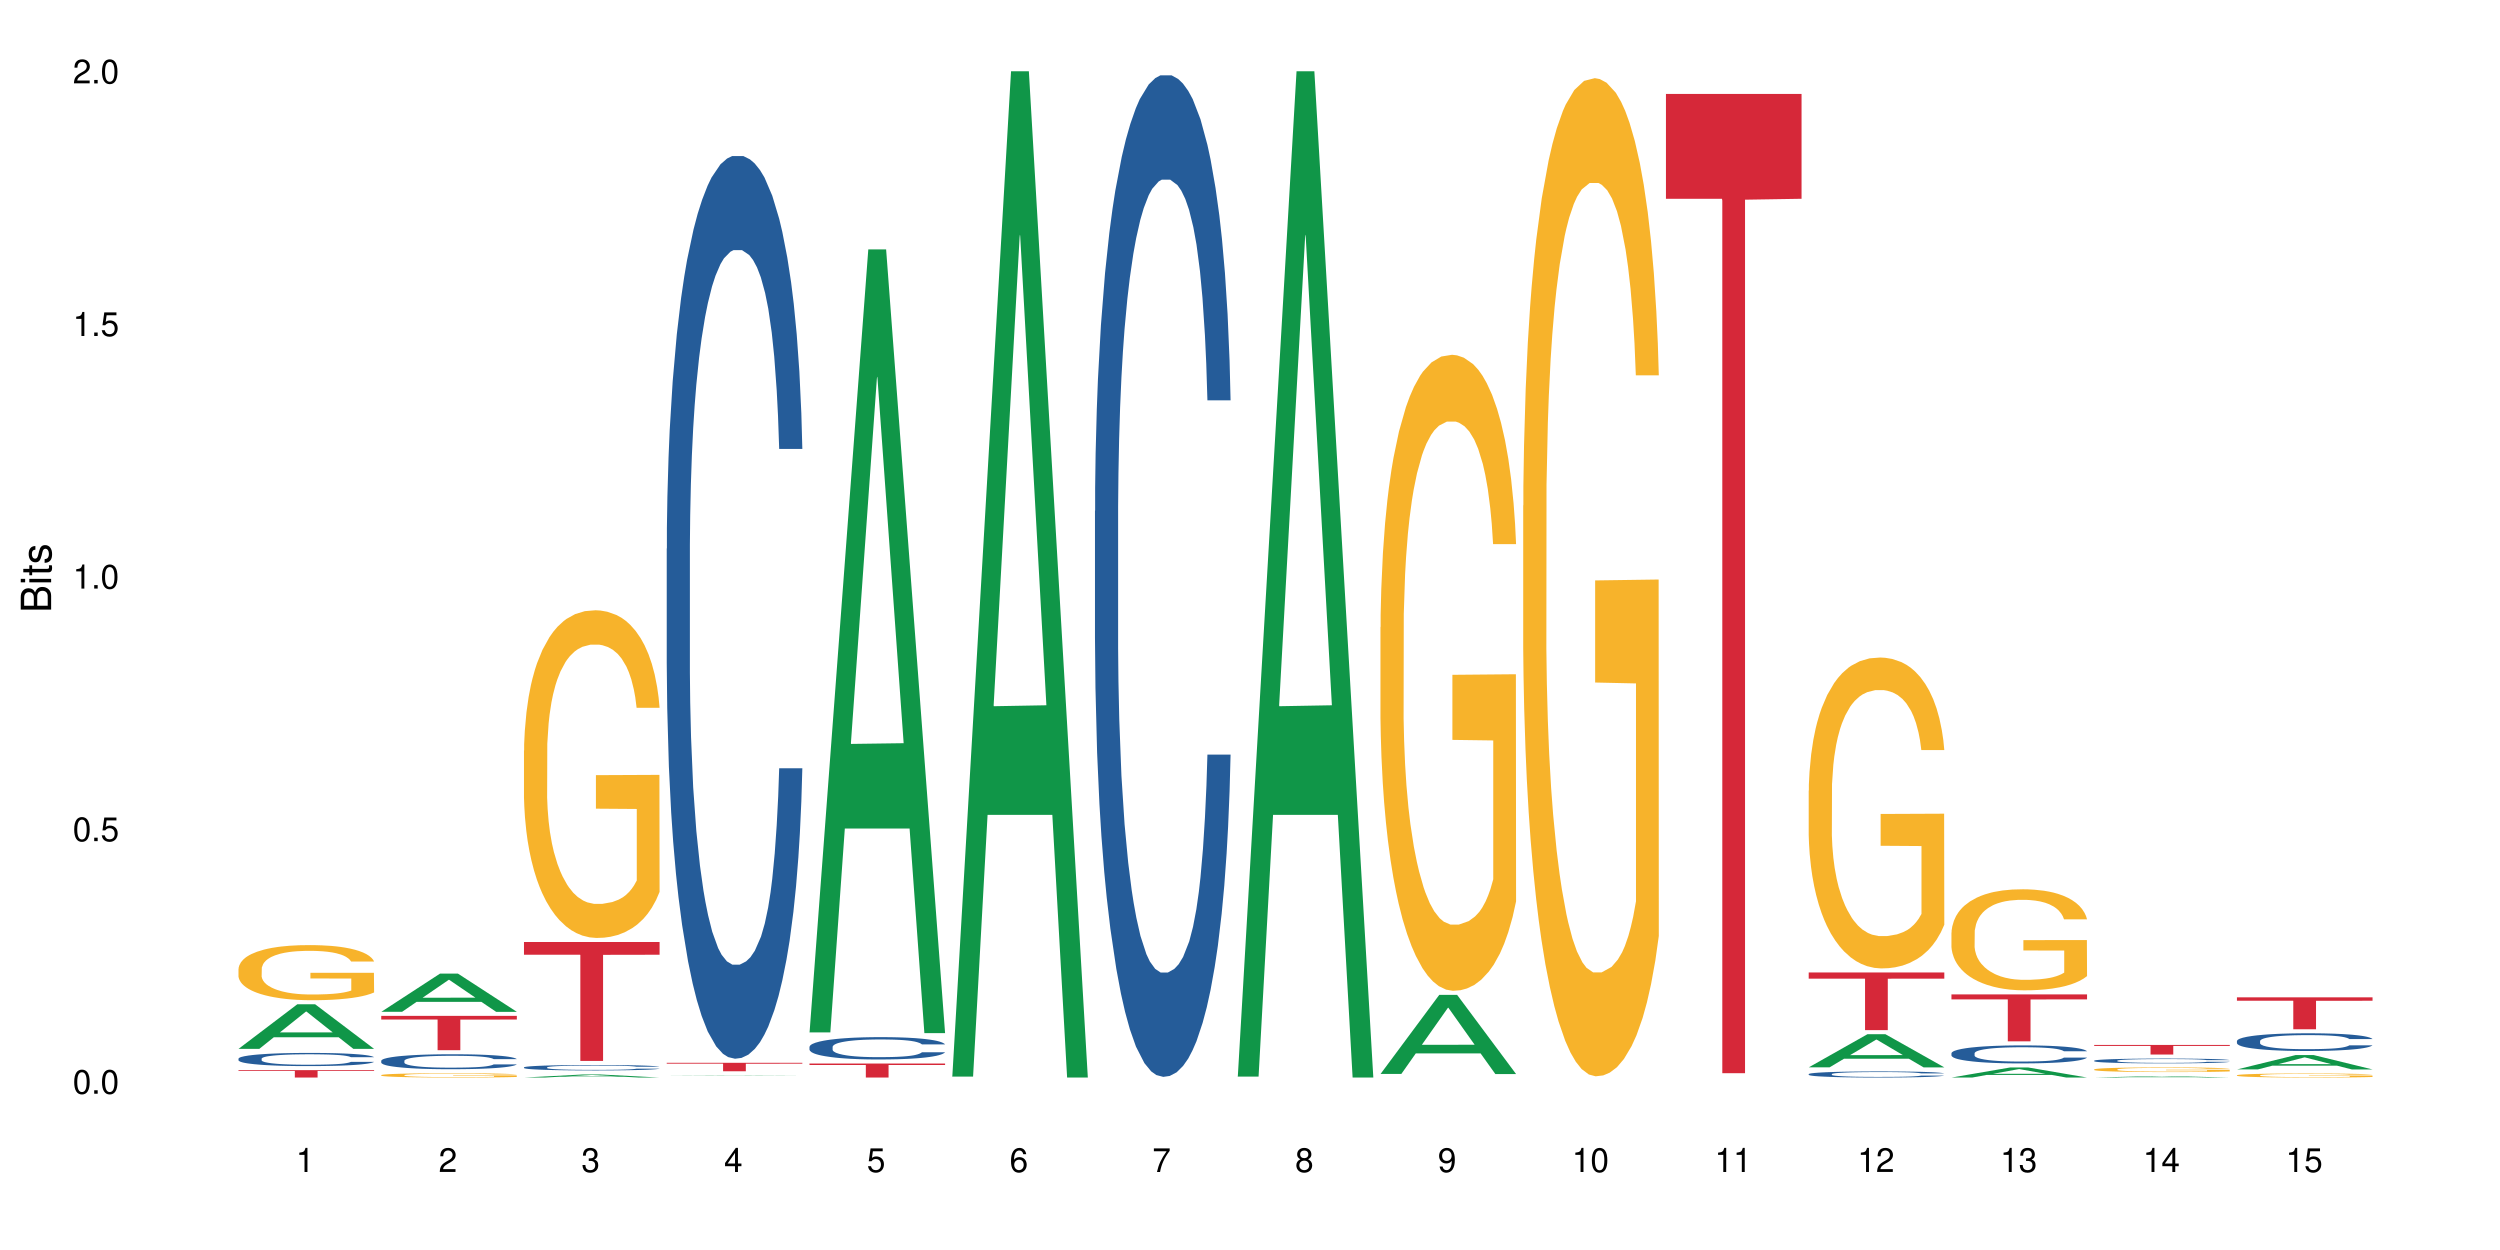 <?xml version="1.0" encoding="UTF-8"?>
<svg xmlns="http://www.w3.org/2000/svg" xmlns:xlink="http://www.w3.org/1999/xlink" width="720pt" height="360pt" viewBox="0 0 720 360" version="1.1">
<defs>
<g>
<symbol overflow="visible" id="glyph0-0">
<path style="stroke:none;" d=""/>
</symbol>
<symbol overflow="visible" id="glyph0-1">
<path style="stroke:none;" d="M 2.641 -6.938 C 2 -6.938 1.422 -6.656 1.078 -6.172 C 0.641 -5.562 0.406 -4.641 0.406 -3.359 C 0.406 -1.016 1.188 0.219 2.641 0.219 C 4.078 0.219 4.859 -1.016 4.859 -3.297 C 4.859 -4.641 4.656 -5.547 4.203 -6.172 C 3.844 -6.656 3.281 -6.938 2.641 -6.938 Z M 2.641 -6.188 C 3.547 -6.188 4 -5.25 4 -3.375 C 4 -1.406 3.562 -0.484 2.625 -0.484 C 1.734 -0.484 1.281 -1.438 1.281 -3.344 C 1.281 -5.25 1.734 -6.188 2.641 -6.188 Z M 2.641 -6.188 "/>
</symbol>
<symbol overflow="visible" id="glyph0-2">
<path style="stroke:none;" d="M 1.828 -1 L 0.828 -1 L 0.828 0 L 1.828 0 Z M 1.828 -1 "/>
</symbol>
<symbol overflow="visible" id="glyph0-3">
<path style="stroke:none;" d="M 4.562 -6.797 L 1.062 -6.797 L 0.547 -3.094 L 1.328 -3.094 C 1.719 -3.562 2.047 -3.734 2.578 -3.734 C 3.484 -3.734 4.062 -3.109 4.062 -2.094 C 4.062 -1.125 3.484 -0.531 2.578 -0.531 C 1.828 -0.531 1.375 -0.906 1.188 -1.672 L 0.328 -1.672 C 0.453 -1.109 0.547 -0.844 0.75 -0.594 C 1.125 -0.078 1.828 0.219 2.594 0.219 C 3.969 0.219 4.922 -0.781 4.922 -2.219 C 4.922 -3.562 4.031 -4.484 2.719 -4.484 C 2.25 -4.484 1.859 -4.359 1.469 -4.062 L 1.734 -5.969 L 4.562 -5.969 Z M 4.562 -6.797 "/>
</symbol>
<symbol overflow="visible" id="glyph0-4">
<path style="stroke:none;" d="M 2.484 -4.938 L 2.484 0 L 3.328 0 L 3.328 -6.938 L 2.766 -6.938 C 2.469 -5.875 2.281 -5.734 0.984 -5.562 L 0.984 -4.938 Z M 2.484 -4.938 "/>
</symbol>
<symbol overflow="visible" id="glyph0-5">
<path style="stroke:none;" d="M 4.859 -0.828 L 1.281 -0.828 C 1.359 -1.406 1.672 -1.781 2.5 -2.281 L 3.469 -2.828 C 4.406 -3.344 4.906 -4.062 4.906 -4.906 C 4.906 -5.484 4.672 -6.031 4.266 -6.406 C 3.859 -6.766 3.375 -6.938 2.719 -6.938 C 1.859 -6.938 1.219 -6.625 0.844 -6.031 C 0.609 -5.672 0.5 -5.234 0.484 -4.531 L 1.328 -4.531 C 1.359 -5.016 1.406 -5.281 1.531 -5.516 C 1.75 -5.938 2.188 -6.203 2.703 -6.203 C 3.469 -6.203 4.031 -5.641 4.031 -4.891 C 4.031 -4.344 3.719 -3.859 3.125 -3.516 L 2.234 -3 C 0.812 -2.172 0.406 -1.531 0.328 -0.016 L 4.859 -0.016 Z M 4.859 -0.828 "/>
</symbol>
<symbol overflow="visible" id="glyph0-6">
<path style="stroke:none;" d="M 2.125 -3.188 L 2.578 -3.188 C 3.5 -3.188 3.984 -2.766 3.984 -1.922 C 3.984 -1.062 3.469 -0.531 2.594 -0.531 C 1.656 -0.531 1.203 -1 1.156 -2.016 L 0.312 -2.016 C 0.344 -1.453 0.438 -1.094 0.609 -0.781 C 0.953 -0.109 1.625 0.219 2.547 0.219 C 3.953 0.219 4.859 -0.625 4.859 -1.938 C 4.859 -2.828 4.516 -3.297 3.703 -3.594 C 4.344 -3.844 4.656 -4.328 4.656 -5.031 C 4.656 -6.219 3.875 -6.938 2.578 -6.938 C 1.203 -6.938 0.484 -6.172 0.453 -4.703 L 1.297 -4.703 C 1.312 -5.125 1.344 -5.359 1.453 -5.578 C 1.641 -5.969 2.062 -6.203 2.594 -6.203 C 3.344 -6.203 3.797 -5.75 3.797 -5 C 3.797 -4.516 3.609 -4.219 3.25 -4.047 C 3.016 -3.953 2.703 -3.922 2.125 -3.906 Z M 2.125 -3.188 "/>
</symbol>
<symbol overflow="visible" id="glyph0-7">
<path style="stroke:none;" d="M 3.141 -1.672 L 3.141 0 L 3.984 0 L 3.984 -1.672 L 4.984 -1.672 L 4.984 -2.438 L 3.984 -2.438 L 3.984 -6.938 L 3.359 -6.938 L 0.266 -2.578 L 0.266 -1.672 Z M 3.141 -2.438 L 1 -2.438 L 3.141 -5.5 Z M 3.141 -2.438 "/>
</symbol>
<symbol overflow="visible" id="glyph0-8">
<path style="stroke:none;" d="M 4.781 -5.125 C 4.609 -6.266 3.891 -6.938 2.844 -6.938 C 2.094 -6.938 1.422 -6.578 1.031 -5.953 C 0.594 -5.266 0.406 -4.422 0.406 -3.172 C 0.406 -2 0.578 -1.25 0.984 -0.641 C 1.359 -0.078 1.953 0.219 2.703 0.219 C 3.984 0.219 4.922 -0.75 4.922 -2.094 C 4.922 -3.375 4.062 -4.281 2.844 -4.281 C 2.172 -4.281 1.641 -4.031 1.281 -3.516 C 1.281 -5.234 1.828 -6.188 2.797 -6.188 C 3.391 -6.188 3.797 -5.797 3.938 -5.125 Z M 2.734 -3.531 C 3.547 -3.531 4.062 -2.953 4.062 -2.031 C 4.062 -1.156 3.484 -0.531 2.703 -0.531 C 1.922 -0.531 1.328 -1.188 1.328 -2.078 C 1.328 -2.938 1.906 -3.531 2.734 -3.531 Z M 2.734 -3.531 "/>
</symbol>
<symbol overflow="visible" id="glyph0-9">
<path style="stroke:none;" d="M 4.984 -6.797 L 0.438 -6.797 L 0.438 -5.969 L 4.109 -5.969 C 2.5 -3.656 1.828 -2.234 1.328 0 L 2.219 0 C 2.594 -2.172 3.453 -4.047 4.984 -6.094 Z M 4.984 -6.797 "/>
</symbol>
<symbol overflow="visible" id="glyph0-10">
<path style="stroke:none;" d="M 3.75 -3.656 C 4.469 -4.094 4.688 -4.438 4.688 -5.078 C 4.688 -6.172 3.844 -6.938 2.641 -6.938 C 1.438 -6.938 0.594 -6.172 0.594 -5.094 C 0.594 -4.438 0.812 -4.094 1.516 -3.656 C 0.734 -3.266 0.359 -2.703 0.359 -1.922 C 0.359 -0.656 1.281 0.219 2.641 0.219 C 3.984 0.219 4.922 -0.656 4.922 -1.922 C 4.922 -2.703 4.531 -3.266 3.75 -3.656 Z M 2.641 -6.188 C 3.359 -6.188 3.812 -5.75 3.812 -5.062 C 3.812 -4.406 3.344 -3.984 2.641 -3.984 C 1.922 -3.984 1.453 -4.406 1.453 -5.078 C 1.453 -5.75 1.922 -6.188 2.641 -6.188 Z M 2.641 -3.266 C 3.484 -3.266 4.062 -2.719 4.062 -1.906 C 4.062 -1.078 3.484 -0.531 2.625 -0.531 C 1.797 -0.531 1.219 -1.094 1.219 -1.906 C 1.219 -2.719 1.781 -3.266 2.641 -3.266 Z M 2.641 -3.266 "/>
</symbol>
<symbol overflow="visible" id="glyph0-11">
<path style="stroke:none;" d="M 0.516 -1.578 C 0.672 -0.453 1.406 0.219 2.438 0.219 C 3.188 0.219 3.859 -0.141 4.266 -0.766 C 4.688 -1.453 4.891 -2.297 4.891 -3.547 C 4.891 -4.719 4.703 -5.453 4.312 -6.078 C 3.938 -6.641 3.344 -6.938 2.594 -6.938 C 1.297 -6.938 0.359 -5.969 0.359 -4.625 C 0.359 -3.344 1.234 -2.453 2.453 -2.453 C 3.094 -2.453 3.578 -2.672 4.016 -3.203 C 4 -1.484 3.469 -0.531 2.5 -0.531 C 1.906 -0.531 1.484 -0.906 1.359 -1.578 Z M 2.578 -6.203 C 3.375 -6.203 3.969 -5.531 3.969 -4.641 C 3.969 -3.797 3.391 -3.188 2.547 -3.188 C 1.734 -3.188 1.234 -3.766 1.234 -4.688 C 1.234 -5.562 1.797 -6.203 2.578 -6.203 Z M 2.578 -6.203 "/>
</symbol>
<symbol overflow="visible" id="glyph1-0">
<path style="stroke:none;" d=""/>
</symbol>
<symbol overflow="visible" id="glyph1-1">
<path style="stroke:none;" d="M 0 -0.953 L 0 -4.891 C 0 -5.719 -0.234 -6.344 -0.734 -6.797 C -1.188 -7.234 -1.812 -7.469 -2.5 -7.469 C -3.547 -7.469 -4.188 -7 -4.625 -5.875 C -4.984 -6.688 -5.625 -7.094 -6.531 -7.094 C -7.172 -7.094 -7.734 -6.859 -8.141 -6.391 C -8.562 -5.922 -8.75 -5.344 -8.75 -4.5 L -8.75 -0.953 Z M -4.984 -2.062 L -7.766 -2.062 L -7.766 -4.219 C -7.766 -4.844 -7.688 -5.203 -7.453 -5.5 C -7.219 -5.812 -6.859 -5.969 -6.375 -5.969 C -5.891 -5.969 -5.531 -5.812 -5.297 -5.5 C -5.062 -5.203 -4.984 -4.844 -4.984 -4.219 Z M -0.984 -2.062 L -4 -2.062 L -4 -4.781 C -4 -5.766 -3.438 -6.359 -2.484 -6.359 C -1.547 -6.359 -0.984 -5.766 -0.984 -4.781 Z M -0.984 -2.062 "/>
</symbol>
<symbol overflow="visible" id="glyph1-2">
<path style="stroke:none;" d="M -6.281 -1.797 L -6.281 -0.797 L 0 -0.797 L 0 -1.797 Z M -8.75 -1.797 L -8.75 -0.797 L -7.484 -0.797 L -7.484 -1.797 Z M -8.75 -1.797 "/>
</symbol>
<symbol overflow="visible" id="glyph1-3">
<path style="stroke:none;" d="M -6.281 -3.047 L -6.281 -2.016 L -8.016 -2.016 L -8.016 -1.016 L -6.281 -1.016 L -6.281 -0.172 L -5.469 -0.172 L -5.469 -1.016 L -0.719 -1.016 C -0.078 -1.016 0.281 -1.453 0.281 -2.234 C 0.281 -2.5 0.25 -2.719 0.188 -3.047 L -0.641 -3.047 C -0.609 -2.906 -0.594 -2.766 -0.594 -2.562 C -0.594 -2.141 -0.719 -2.016 -1.156 -2.016 L -5.469 -2.016 L -5.469 -3.047 Z M -6.281 -3.047 "/>
</symbol>
<symbol overflow="visible" id="glyph1-4">
<path style="stroke:none;" d="M -4.531 -5.25 C -5.766 -5.25 -6.469 -4.422 -6.469 -2.969 C -6.469 -1.516 -5.719 -0.562 -4.547 -0.562 C -3.562 -0.562 -3.094 -1.062 -2.734 -2.562 L -2.516 -3.484 C -2.344 -4.188 -2.094 -4.469 -1.641 -4.469 C -1.047 -4.469 -0.641 -3.875 -0.641 -3 C -0.641 -2.453 -0.797 -2 -1.062 -1.75 C -1.25 -1.594 -1.422 -1.531 -1.875 -1.469 L -1.875 -0.406 C -0.422 -0.453 0.281 -1.266 0.281 -2.922 C 0.281 -4.5 -0.5 -5.516 -1.719 -5.516 C -2.656 -5.516 -3.172 -4.984 -3.469 -3.734 L -3.703 -2.766 C -3.891 -1.953 -4.156 -1.609 -4.594 -1.609 C -5.188 -1.609 -5.547 -2.125 -5.547 -2.938 C -5.547 -3.75 -5.203 -4.172 -4.531 -4.203 Z M -4.531 -5.25 "/>
</symbol>
</g>
</defs>
<g id="surface1">
<rect x="0" y="0" width="720" height="360" style="fill:rgb(100%,100%,100%);fill-opacity:1;stroke:none;"/>
<path style=" stroke:none;fill-rule:nonzero;fill:rgb(6.275%,58.824%,28.235%);fill-opacity:1;" d="M 68.684 302.066 L 68.727 302.055 L 85.625 289.23 L 90.758 289.23 L 107.742 302.078 L 101.773 302.078 L 97.52 298.727 L 78.867 298.727 L 74.695 302.066 L 68.684 302.066 L 80.66 297.336 L 95.809 297.324 L 88.254 291.328 L 88.172 291.316 L 88.09 291.352 L 80.617 297.324 L 80.66 297.336 Z M 68.684 302.066 "/>
<path style=" stroke:none;fill-rule:nonzero;fill:rgb(14.51%,36.078%,60%);fill-opacity:1;" d="M 68.684 304.895 L 68.734 304.891 L 68.734 304.809 L 68.875 304.676 L 69.211 304.508 L 69.543 304.395 L 70.398 304.191 L 71.59 303.992 L 72.828 303.84 L 73.734 303.75 L 74.543 303.68 L 76.402 303.551 L 77.594 303.484 L 78.879 303.426 L 80.449 303.367 L 81.594 303.332 L 84.164 303.277 L 86.07 303.254 L 87.547 303.242 L 90.738 303.242 L 92.641 303.258 L 94.023 303.273 L 95.547 303.301 L 96.832 303.332 L 99.074 303.41 L 101.074 303.508 L 101.977 303.562 L 103.406 303.668 L 104.504 303.773 L 105.266 303.863 L 106.121 303.992 L 106.883 304.148 L 107.453 304.324 L 107.742 304.473 L 101.074 304.473 L 100.738 304.336 L 100.359 304.227 L 99.645 304.086 L 98.93 303.984 L 97.93 303.883 L 97.023 303.82 L 95.785 303.754 L 94.691 303.711 L 93.547 303.68 L 92.453 303.66 L 90.355 303.637 L 87.926 303.637 L 87.023 303.645 L 85.164 303.672 L 84.164 303.695 L 82.734 303.746 L 81.734 303.789 L 80.547 303.859 L 79.734 303.918 L 78.734 304.008 L 78.02 304.09 L 77.211 304.203 L 76.734 304.289 L 76.305 304.387 L 75.926 304.5 L 75.641 304.621 L 75.449 304.75 L 75.352 304.875 L 75.352 305.414 L 75.449 305.539 L 75.688 305.684 L 76.305 305.895 L 77.211 306.078 L 78.258 306.227 L 79.258 306.328 L 79.832 306.379 L 80.594 306.434 L 81.785 306.504 L 83.496 306.57 L 84.5 306.602 L 86.023 306.629 L 87.594 306.641 L 89.691 306.641 L 91.547 306.629 L 92.785 306.609 L 94.07 306.582 L 95.832 306.523 L 96.93 306.469 L 97.883 306.402 L 98.598 306.336 L 99.074 306.281 L 99.785 306.172 L 100.359 306.055 L 100.785 305.934 L 101.074 305.816 L 107.742 305.816 L 107.453 305.953 L 107.027 306.09 L 106.598 306.191 L 105.93 306.312 L 105.168 306.418 L 104.074 306.539 L 103.168 306.621 L 101.977 306.707 L 100.883 306.773 L 99.691 306.832 L 97.93 306.902 L 96.785 306.938 L 95.547 306.969 L 94.07 306.996 L 92.215 307.02 L 90.215 307.035 L 88.355 307.035 L 86.355 307.031 L 84.879 307.016 L 82.926 306.984 L 80.496 306.922 L 78.734 306.855 L 77.355 306.789 L 76.164 306.723 L 74.828 306.629 L 73.113 306.477 L 72.066 306.355 L 71.352 306.262 L 70.543 306.125 L 69.973 306.004 L 69.305 305.809 L 68.828 305.562 L 68.684 305.371 Z M 68.684 304.895 "/>
<path style=" stroke:none;fill-rule:nonzero;fill:rgb(96.863%,70.196%,16.863%);fill-opacity:1;" d="M 68.684 278.988 L 68.734 278.973 L 68.734 278.684 L 68.922 278.031 L 69.398 277.133 L 70.02 276.395 L 70.688 275.812 L 71.113 275.508 L 71.828 275.074 L 72.449 274.754 L 74.02 274.102 L 76.02 273.492 L 77.117 273.23 L 78.355 272.984 L 80.117 272.711 L 80.926 272.609 L 83.402 272.375 L 86.211 272.23 L 89.309 272.188 L 90.738 272.203 L 92.691 272.262 L 95.355 272.418 L 96.883 272.566 L 98.07 272.711 L 99.309 272.898 L 100.836 273.188 L 102.262 273.535 L 103.406 273.883 L 104.551 274.32 L 105.504 274.781 L 106.312 275.289 L 107.027 275.898 L 107.453 276.406 L 107.742 276.914 L 101.121 276.914 L 100.738 276.406 L 100.312 276.016 L 99.598 275.539 L 98.883 275.188 L 98.168 274.914 L 96.832 274.535 L 95.691 274.305 L 94.262 274.102 L 92.879 273.973 L 91.309 273.883 L 90.355 273.855 L 87.832 273.855 L 85.547 273.957 L 84.211 274.074 L 83.262 274.188 L 81.926 274.406 L 81.117 274.582 L 80.641 274.695 L 79.211 275.145 L 78.258 275.551 L 77.734 275.828 L 77.066 276.262 L 76.594 276.652 L 76.066 277.234 L 75.781 277.668 L 75.402 278.656 L 75.352 281.266 L 75.496 281.816 L 75.781 282.41 L 76.164 282.934 L 76.734 283.484 L 77.305 283.902 L 78.305 284.469 L 79.164 284.848 L 79.832 285.094 L 81.117 285.484 L 81.641 285.613 L 82.879 285.875 L 84.164 286.078 L 85.738 286.254 L 86.926 286.34 L 88.832 286.414 L 91.262 286.414 L 94.117 286.324 L 95.93 286.211 L 97.168 286.094 L 97.977 285.992 L 98.977 285.832 L 99.691 285.688 L 100.359 285.527 L 101.168 285.281 L 101.168 281.816 L 89.402 281.801 L 89.402 280.176 L 107.691 280.164 L 107.742 285.832 L 106.742 286.223 L 105.504 286.602 L 104.312 286.891 L 103.074 287.137 L 101.312 287.414 L 99.883 287.586 L 97.691 287.789 L 95.691 287.922 L 93.594 288.008 L 91.738 288.051 L 89.547 288.066 L 87.594 288.035 L 85.5 287.949 L 83.832 287.832 L 82.309 287.688 L 80.781 287.5 L 78.879 287.195 L 77.641 286.949 L 76.355 286.645 L 75.066 286.281 L 73.926 285.891 L 73.164 285.586 L 72.402 285.238 L 71.59 284.805 L 70.828 284.309 L 70.258 283.859 L 69.734 283.352 L 69.352 282.875 L 68.973 282.223 L 68.781 281.699 L 68.684 281.25 Z M 68.684 278.988 "/>
<path style=" stroke:none;fill-rule:nonzero;fill:rgb(83.922%,15.686%,22.353%);fill-opacity:1;" d="M 68.684 308.199 L 107.742 308.199 L 107.742 308.43 L 91.465 308.43 L 91.465 310.332 L 84.914 310.332 L 84.914 308.434 L 84.82 308.43 L 68.684 308.43 Z M 68.684 308.199 "/>
<path style=" stroke:none;fill-rule:nonzero;fill:rgb(6.275%,58.824%,28.235%);fill-opacity:1;" d="M 109.797 291.398 L 109.84 291.391 L 126.738 280.391 L 131.871 280.391 L 148.852 291.41 L 142.887 291.41 L 138.629 288.535 L 119.977 288.535 L 115.805 291.398 L 109.797 291.398 L 121.773 287.344 L 136.918 287.332 L 129.367 282.191 L 129.281 282.18 L 129.199 282.211 L 121.73 287.332 L 121.773 287.344 Z M 109.797 291.398 "/>
<path style=" stroke:none;fill-rule:nonzero;fill:rgb(14.51%,36.078%,60%);fill-opacity:1;" d="M 109.797 305.5 L 109.844 305.496 L 109.844 305.402 L 109.988 305.25 L 110.32 305.062 L 110.652 304.934 L 111.512 304.699 L 112.703 304.477 L 113.941 304.305 L 114.844 304.199 L 115.656 304.121 L 117.512 303.977 L 118.703 303.902 L 119.988 303.836 L 121.559 303.766 L 122.703 303.727 L 125.277 303.664 L 127.18 303.637 L 128.656 303.625 L 131.848 303.625 L 133.754 303.641 L 135.133 303.66 L 136.66 303.691 L 137.945 303.727 L 140.184 303.816 L 142.184 303.926 L 143.09 303.988 L 144.516 304.109 L 145.613 304.227 L 146.375 304.332 L 147.23 304.477 L 147.996 304.652 L 148.566 304.855 L 148.852 305.023 L 142.184 305.023 L 141.852 304.867 L 141.469 304.742 L 140.754 304.582 L 140.039 304.469 L 139.039 304.355 L 138.137 304.281 L 136.898 304.203 L 135.801 304.156 L 134.66 304.121 L 133.562 304.098 L 131.469 304.074 L 129.039 304.074 L 128.133 304.082 L 126.277 304.113 L 125.277 304.141 L 123.848 304.195 L 122.848 304.246 L 121.656 304.328 L 120.848 304.395 L 119.848 304.496 L 119.133 304.586 L 118.32 304.715 L 117.844 304.816 L 117.418 304.926 L 117.035 305.055 L 116.75 305.191 L 116.559 305.34 L 116.465 305.48 L 116.465 306.09 L 116.559 306.23 L 116.797 306.398 L 117.418 306.637 L 118.32 306.848 L 119.371 307.012 L 120.371 307.129 L 120.941 307.184 L 121.703 307.25 L 122.895 307.328 L 124.609 307.406 L 125.609 307.438 L 127.133 307.469 L 128.703 307.484 L 130.801 307.484 L 132.656 307.469 L 133.895 307.449 L 135.184 307.418 L 136.945 307.352 L 138.039 307.289 L 138.992 307.215 L 139.707 307.137 L 140.184 307.074 L 140.898 306.953 L 141.469 306.82 L 141.898 306.68 L 142.184 306.547 L 148.852 306.547 L 148.566 306.703 L 148.137 306.859 L 147.707 306.973 L 147.043 307.109 L 146.281 307.234 L 145.184 307.371 L 144.277 307.461 L 143.09 307.559 L 141.992 307.633 L 140.801 307.703 L 139.039 307.781 L 137.898 307.82 L 136.66 307.855 L 135.184 307.887 L 133.324 307.914 L 131.324 307.93 L 129.469 307.934 L 127.465 307.926 L 125.988 307.91 L 124.039 307.875 L 121.609 307.805 L 119.848 307.73 L 118.465 307.652 L 117.273 307.574 L 115.941 307.469 L 114.227 307.297 L 113.18 307.16 L 112.465 307.051 L 111.652 306.898 L 111.082 306.762 L 110.414 306.539 L 109.938 306.262 L 109.797 306.043 Z M 109.797 305.5 "/>
<path style=" stroke:none;fill-rule:nonzero;fill:rgb(96.863%,70.196%,16.863%);fill-opacity:1;" d="M 109.797 309.625 L 109.844 309.625 L 109.844 309.602 L 110.035 309.551 L 110.512 309.48 L 111.129 309.426 L 111.797 309.379 L 112.227 309.355 L 112.941 309.32 L 113.559 309.297 L 115.129 309.246 L 117.133 309.199 L 118.227 309.18 L 119.465 309.16 L 121.227 309.137 L 122.035 309.129 L 124.512 309.113 L 127.324 309.102 L 130.418 309.098 L 131.848 309.098 L 133.801 309.102 L 136.469 309.117 L 137.992 309.125 L 139.184 309.137 L 140.422 309.152 L 141.945 309.176 L 143.375 309.203 L 144.516 309.23 L 145.66 309.262 L 146.613 309.301 L 147.422 309.34 L 148.137 309.387 L 148.566 309.426 L 148.852 309.465 L 142.23 309.465 L 141.852 309.426 L 141.422 309.395 L 140.707 309.359 L 139.992 309.332 L 139.277 309.309 L 137.945 309.281 L 136.801 309.262 L 135.371 309.246 L 133.992 309.234 L 132.418 309.23 L 131.469 309.227 L 128.941 309.227 L 126.656 309.234 L 125.324 309.242 L 124.371 309.254 L 123.035 309.27 L 122.227 309.285 L 121.75 309.293 L 120.32 309.328 L 119.371 309.359 L 118.844 309.379 L 118.18 309.414 L 117.703 309.445 L 117.18 309.488 L 116.895 309.523 L 116.512 309.602 L 116.465 309.805 L 116.605 309.848 L 116.895 309.891 L 117.273 309.934 L 117.844 309.977 L 118.418 310.008 L 119.418 310.051 L 120.273 310.082 L 120.941 310.102 L 122.227 310.133 L 122.75 310.141 L 123.988 310.164 L 125.277 310.18 L 126.848 310.191 L 128.039 310.199 L 129.941 310.203 L 132.371 310.203 L 135.23 310.195 L 137.039 310.188 L 138.277 310.18 L 139.086 310.172 L 140.09 310.16 L 140.801 310.148 L 141.469 310.137 L 142.277 310.117 L 142.277 309.848 L 130.516 309.844 L 130.516 309.719 L 148.805 309.719 L 148.852 310.16 L 147.852 310.188 L 146.613 310.219 L 145.422 310.242 L 144.184 310.262 L 142.422 310.281 L 140.992 310.297 L 138.801 310.312 L 136.801 310.32 L 134.707 310.328 L 132.848 310.332 L 128.703 310.332 L 126.609 310.324 L 124.941 310.312 L 123.418 310.305 L 121.895 310.289 L 119.988 310.266 L 118.75 310.246 L 117.465 310.223 L 116.18 310.195 L 115.035 310.164 L 114.273 310.141 L 113.512 310.113 L 112.703 310.078 L 111.941 310.039 L 111.367 310.004 L 110.844 309.965 L 110.465 309.93 L 110.082 309.879 L 109.891 309.836 L 109.797 309.801 Z M 109.797 309.625 "/>
<path style=" stroke:none;fill-rule:nonzero;fill:rgb(83.922%,15.686%,22.353%);fill-opacity:1;" d="M 109.797 292.574 L 148.852 292.574 L 148.852 293.633 L 132.574 293.641 L 132.574 302.461 L 126.027 302.461 L 126.027 293.652 L 125.93 293.633 L 109.797 293.633 Z M 109.797 292.574 "/>
<path style=" stroke:none;fill-rule:nonzero;fill:rgb(6.275%,58.824%,28.235%);fill-opacity:1;" d="M 150.906 310.332 L 150.949 310.332 L 167.848 309.449 L 172.98 309.449 L 189.961 310.332 L 183.996 310.332 L 179.738 310.102 L 161.09 310.102 L 156.914 310.332 L 150.906 310.332 L 162.883 310.008 L 178.027 310.004 L 170.477 309.594 L 170.309 309.594 L 162.84 310.004 L 162.883 310.008 Z M 150.906 310.332 "/>
<path style=" stroke:none;fill-rule:nonzero;fill:rgb(14.51%,36.078%,60%);fill-opacity:1;" d="M 150.906 307.398 L 150.953 307.398 L 150.953 307.363 L 151.098 307.309 L 151.43 307.242 L 151.766 307.195 L 152.621 307.109 L 153.812 307.027 L 155.051 306.965 L 155.957 306.93 L 156.766 306.898 L 158.621 306.848 L 159.812 306.82 L 161.098 306.793 L 162.672 306.77 L 163.812 306.758 L 166.387 306.734 L 168.293 306.723 L 169.77 306.719 L 172.961 306.719 L 174.863 306.727 L 176.246 306.73 L 177.77 306.742 L 179.055 306.758 L 181.293 306.789 L 183.293 306.828 L 184.199 306.852 L 185.629 306.895 L 186.723 306.938 L 187.484 306.977 L 188.344 307.027 L 189.105 307.094 L 189.676 307.164 L 189.961 307.227 L 183.293 307.227 L 182.961 307.168 L 182.578 307.125 L 181.867 307.066 L 181.152 307.023 L 180.152 306.984 L 179.246 306.957 L 178.008 306.93 L 176.914 306.914 L 175.77 306.898 L 174.672 306.891 L 172.578 306.883 L 170.148 306.883 L 169.242 306.887 L 167.387 306.898 L 166.387 306.906 L 164.957 306.926 L 163.957 306.945 L 162.766 306.973 L 161.957 307 L 160.957 307.035 L 160.242 307.066 L 159.434 307.117 L 158.957 307.152 L 158.527 307.191 L 158.148 307.238 L 157.859 307.289 L 157.672 307.34 L 157.574 307.395 L 157.574 307.613 L 157.672 307.668 L 157.91 307.727 L 158.527 307.812 L 159.434 307.891 L 160.48 307.949 L 161.48 307.992 L 162.051 308.012 L 162.812 308.035 L 164.004 308.066 L 165.719 308.094 L 166.719 308.105 L 168.242 308.117 L 169.816 308.121 L 171.91 308.121 L 173.77 308.117 L 175.008 308.109 L 176.293 308.098 L 178.055 308.074 L 179.152 308.051 L 180.102 308.023 L 180.816 307.996 L 181.293 307.973 L 182.008 307.93 L 182.578 307.879 L 183.008 307.828 L 183.293 307.781 L 189.961 307.781 L 189.676 307.84 L 189.246 307.895 L 188.82 307.938 L 188.152 307.984 L 187.391 308.031 L 186.297 308.082 L 185.391 308.113 L 184.199 308.148 L 183.105 308.176 L 181.914 308.199 L 180.152 308.23 L 179.008 308.242 L 177.77 308.258 L 176.293 308.27 L 174.434 308.277 L 172.434 308.285 L 170.578 308.285 L 168.578 308.281 L 167.102 308.277 L 165.148 308.262 L 162.719 308.238 L 160.957 308.211 L 159.574 308.184 L 158.387 308.156 L 157.051 308.117 L 155.336 308.055 L 154.289 308.004 L 153.574 307.965 L 152.766 307.91 L 152.191 307.859 L 151.527 307.777 L 151.051 307.676 L 150.906 307.598 Z M 150.906 307.398 "/>
<path style=" stroke:none;fill-rule:nonzero;fill:rgb(96.863%,70.196%,16.863%);fill-opacity:1;" d="M 150.906 216.176 L 150.953 216.09 L 150.953 214.367 L 151.145 210.488 L 151.621 205.145 L 152.242 200.75 L 152.906 197.301 L 153.336 195.492 L 154.051 192.906 L 154.668 191.008 L 156.242 187.129 L 158.242 183.508 L 159.336 181.957 L 160.574 180.492 L 162.34 178.855 L 163.148 178.25 L 165.625 176.871 L 168.434 176.012 L 171.531 175.754 L 172.961 175.84 L 174.91 176.184 L 177.578 177.133 L 179.102 177.992 L 180.293 178.855 L 181.531 179.977 L 183.055 181.699 L 184.484 183.77 L 185.629 185.836 L 186.77 188.422 L 187.723 191.18 L 188.535 194.199 L 189.246 197.816 L 189.676 200.836 L 189.961 203.852 L 183.344 203.852 L 182.961 200.836 L 182.531 198.508 L 181.816 195.664 L 181.102 193.594 L 180.391 191.957 L 179.055 189.715 L 177.914 188.336 L 176.484 187.129 L 175.102 186.355 L 173.531 185.836 L 172.578 185.664 L 170.055 185.664 L 167.766 186.27 L 166.434 186.957 L 165.48 187.648 L 164.148 188.941 L 163.34 189.973 L 162.863 190.664 L 161.434 193.336 L 160.48 195.75 L 159.957 197.387 L 159.289 199.973 L 158.812 202.301 L 158.289 205.746 L 158.004 208.332 L 157.621 214.195 L 157.574 229.711 L 157.719 232.984 L 158.004 236.52 L 158.387 239.621 L 158.957 242.898 L 159.527 245.398 L 160.527 248.758 L 161.387 251 L 162.051 252.465 L 163.34 254.793 L 163.863 255.566 L 165.102 257.121 L 166.387 258.324 L 167.957 259.359 L 169.148 259.879 L 171.055 260.309 L 173.484 260.309 L 176.34 259.793 L 178.152 259.102 L 179.391 258.414 L 180.199 257.809 L 181.199 256.859 L 181.914 256 L 182.578 255.051 L 183.391 253.586 L 183.391 232.984 L 171.625 232.898 L 171.625 223.246 L 189.914 223.16 L 189.961 256.859 L 188.961 259.188 L 187.723 261.43 L 186.531 263.152 L 185.293 264.617 L 183.531 266.258 L 182.105 267.289 L 179.914 268.496 L 177.914 269.273 L 175.816 269.789 L 173.961 270.047 L 171.77 270.133 L 169.816 269.961 L 167.719 269.445 L 166.055 268.754 L 164.527 267.895 L 163.004 266.773 L 161.098 264.965 L 159.859 263.496 L 158.574 261.688 L 157.289 259.531 L 156.145 257.207 L 155.383 255.395 L 154.621 253.328 L 153.812 250.742 L 153.051 247.809 L 152.48 245.137 L 151.953 242.121 L 151.574 239.277 L 151.191 235.398 L 151.004 232.297 L 150.906 229.625 Z M 150.906 216.176 "/>
<path style=" stroke:none;fill-rule:nonzero;fill:rgb(83.922%,15.686%,22.353%);fill-opacity:1;" d="M 150.906 271.297 L 189.961 271.297 L 189.961 274.965 L 173.684 274.996 L 173.684 305.555 L 167.137 305.555 L 167.137 275.031 L 167.043 274.965 L 150.906 274.965 Z M 150.906 271.297 "/>
<path style=" stroke:none;fill-rule:nonzero;fill:rgb(6.275%,58.824%,28.235%);fill-opacity:1;" d="M 192.02 309.789 L 192.059 309.789 L 208.957 309.691 L 214.09 309.691 L 231.074 309.793 L 225.105 309.793 L 220.852 309.766 L 202.199 309.766 L 198.027 309.789 L 192.02 309.789 L 203.992 309.754 L 219.141 309.754 L 211.586 309.707 L 211.422 309.707 L 203.953 309.754 L 203.992 309.754 Z M 192.02 309.789 "/>
<path style=" stroke:none;fill-rule:nonzero;fill:rgb(14.51%,36.078%,60%);fill-opacity:1;" d="M 192.02 158.055 L 192.066 157.82 L 192.066 152.113 L 192.207 143.086 L 192.543 131.68 L 192.875 123.836 L 193.734 109.816 L 194.922 96.27 L 196.16 85.812 L 197.066 79.633 L 197.875 74.883 L 199.734 66.09 L 200.926 61.574 L 202.211 57.535 L 203.781 53.496 L 204.926 51.117 L 207.496 47.316 L 209.402 45.652 L 210.879 44.938 L 214.07 44.938 L 215.977 45.891 L 217.355 47.078 L 218.879 48.98 L 220.168 51.117 L 222.406 56.348 L 224.406 63 L 225.309 66.801 L 226.738 74.168 L 227.836 81.297 L 228.598 87.477 L 229.453 96.27 L 230.215 106.965 L 230.789 119.082 L 231.074 129.301 L 224.406 129.301 L 224.07 119.797 L 223.691 112.43 L 222.977 102.688 L 222.262 95.793 L 221.262 88.902 L 220.355 84.387 L 219.117 79.871 L 218.023 77.02 L 216.879 74.883 L 215.785 73.457 L 213.688 72.031 L 211.262 72.031 L 210.355 72.504 L 208.496 74.406 L 207.496 76.07 L 206.066 79.398 L 205.066 82.488 L 203.879 87.238 L 203.066 91.277 L 202.066 97.457 L 201.352 102.922 L 200.543 110.766 L 200.066 116.707 L 199.637 123.359 L 199.258 131.203 L 198.973 139.52 L 198.781 148.312 L 198.688 156.867 L 198.688 193.703 L 198.781 202.258 L 199.02 212.238 L 199.637 226.734 L 200.543 239.328 L 201.59 249.309 L 202.59 256.441 L 203.164 259.766 L 203.926 263.57 L 205.117 268.32 L 206.832 273.074 L 207.832 274.977 L 209.355 276.875 L 210.926 277.828 L 213.023 277.828 L 214.879 276.875 L 216.117 275.688 L 217.402 273.789 L 219.168 269.746 L 220.262 265.945 L 221.215 261.43 L 221.93 256.914 L 222.406 253.113 L 223.121 245.746 L 223.691 237.664 L 224.121 229.348 L 224.406 221.27 L 231.074 221.27 L 230.789 230.773 L 230.359 240.043 L 229.93 246.934 L 229.262 255.25 L 228.5 262.617 L 227.406 270.938 L 226.5 276.402 L 225.309 282.344 L 224.215 286.859 L 223.023 290.898 L 221.262 295.648 L 220.117 298.027 L 218.879 300.164 L 217.402 302.066 L 215.547 303.73 L 213.547 304.68 L 211.688 304.918 L 209.688 304.441 L 208.211 303.492 L 206.258 301.355 L 203.828 297.074 L 202.066 292.562 L 200.688 288.047 L 199.496 283.293 L 198.16 276.875 L 196.449 266.422 L 195.398 258.34 L 194.684 251.688 L 193.875 242.418 L 193.305 234.102 L 192.637 220.793 L 192.16 203.922 L 192.02 190.852 Z M 192.02 158.055 "/>
<path style=" stroke:none;fill-rule:nonzero;fill:rgb(83.922%,15.686%,22.353%);fill-opacity:1;" d="M 192.02 306.082 L 231.074 306.082 L 231.074 306.344 L 214.797 306.348 L 214.797 308.527 L 208.246 308.527 L 208.246 306.348 L 208.152 306.344 L 192.02 306.344 Z M 192.02 306.082 "/>
<path style=" stroke:none;fill-rule:nonzero;fill:rgb(6.275%,58.824%,28.235%);fill-opacity:1;" d="M 233.129 297.324 L 233.172 297.113 L 250.07 71.836 L 255.203 71.836 L 272.184 297.535 L 266.219 297.535 L 261.961 238.621 L 243.309 238.621 L 239.137 297.324 L 233.129 297.324 L 245.105 214.25 L 260.25 214.039 L 252.699 108.711 L 252.613 108.5 L 252.531 109.137 L 245.062 214.039 L 245.105 214.25 Z M 233.129 297.324 "/>
<path style=" stroke:none;fill-rule:nonzero;fill:rgb(14.51%,36.078%,60%);fill-opacity:1;" d="M 233.129 301.496 L 233.176 301.492 L 233.176 301.352 L 233.32 301.125 L 233.652 300.844 L 233.984 300.652 L 234.844 300.305 L 236.035 299.969 L 237.273 299.711 L 238.176 299.559 L 238.988 299.441 L 240.844 299.223 L 242.035 299.109 L 243.32 299.012 L 244.895 298.91 L 246.035 298.852 L 248.609 298.758 L 250.512 298.719 L 251.988 298.699 L 255.18 298.699 L 257.086 298.723 L 258.469 298.754 L 259.992 298.801 L 261.277 298.852 L 263.516 298.98 L 265.516 299.148 L 266.422 299.242 L 267.852 299.422 L 268.945 299.598 L 269.707 299.75 L 270.566 299.969 L 271.328 300.234 L 271.898 300.531 L 272.184 300.785 L 265.516 300.785 L 265.184 300.551 L 264.801 300.367 L 264.086 300.129 L 263.371 299.957 L 262.371 299.785 L 261.469 299.676 L 260.23 299.562 L 259.133 299.492 L 257.992 299.441 L 256.895 299.406 L 254.801 299.371 L 252.371 299.371 L 251.465 299.383 L 249.609 299.43 L 248.609 299.469 L 247.18 299.551 L 246.18 299.629 L 244.988 299.746 L 244.18 299.844 L 243.18 300 L 242.465 300.133 L 241.652 300.328 L 241.18 300.473 L 240.75 300.641 L 240.367 300.832 L 240.082 301.039 L 239.891 301.254 L 239.797 301.469 L 239.797 302.379 L 239.891 302.59 L 240.129 302.836 L 240.75 303.195 L 241.652 303.504 L 242.703 303.754 L 243.703 303.93 L 244.273 304.012 L 245.035 304.105 L 246.227 304.223 L 247.941 304.34 L 248.941 304.387 L 250.465 304.434 L 252.039 304.457 L 254.133 304.457 L 255.992 304.434 L 257.23 304.406 L 258.516 304.359 L 260.277 304.258 L 261.371 304.164 L 262.324 304.051 L 263.039 303.941 L 263.516 303.848 L 264.23 303.664 L 264.801 303.465 L 265.23 303.258 L 265.516 303.059 L 272.184 303.059 L 271.898 303.293 L 271.469 303.523 L 271.039 303.695 L 270.375 303.898 L 269.613 304.082 L 268.516 304.285 L 267.613 304.422 L 266.422 304.57 L 265.324 304.68 L 264.137 304.781 L 262.371 304.898 L 261.23 304.957 L 259.992 305.008 L 258.516 305.059 L 256.656 305.098 L 254.656 305.121 L 252.801 305.129 L 250.801 305.117 L 249.324 305.094 L 247.371 305.039 L 244.941 304.934 L 243.18 304.82 L 241.797 304.711 L 240.605 304.594 L 239.273 304.434 L 237.559 304.176 L 236.512 303.977 L 235.797 303.812 L 234.984 303.582 L 234.414 303.375 L 233.746 303.047 L 233.273 302.629 L 233.129 302.309 Z M 233.129 301.496 "/>
<path style=" stroke:none;fill-rule:nonzero;fill:rgb(83.922%,15.686%,22.353%);fill-opacity:1;" d="M 233.129 306.293 L 272.184 306.293 L 272.184 306.723 L 255.906 306.727 L 255.906 310.332 L 249.359 310.332 L 249.359 306.73 L 249.262 306.723 L 233.129 306.723 Z M 233.129 306.293 "/>
<path style=" stroke:none;fill-rule:nonzero;fill:rgb(6.275%,58.824%,28.235%);fill-opacity:1;" d="M 274.238 310.059 L 274.281 309.789 L 291.18 20.527 L 296.312 20.527 L 313.293 310.332 L 307.328 310.332 L 303.07 234.684 L 284.422 234.684 L 280.246 310.059 L 274.238 310.059 L 286.215 203.391 L 301.359 203.117 L 293.809 67.875 L 293.727 67.602 L 293.641 68.418 L 286.172 203.117 L 286.215 203.391 Z M 274.238 310.059 "/>
<path style=" stroke:none;fill-rule:nonzero;fill:rgb(14.51%,36.078%,60%);fill-opacity:1;" d="M 315.352 147.195 L 315.398 146.93 L 315.398 140.602 L 315.539 130.582 L 315.875 117.926 L 316.207 109.227 L 317.066 93.668 L 318.254 78.641 L 319.492 67.039 L 320.398 60.184 L 321.207 54.91 L 323.066 45.152 L 324.258 40.145 L 325.543 35.664 L 327.113 31.18 L 328.258 28.543 L 330.828 24.324 L 332.734 22.48 L 334.211 21.688 L 337.402 21.688 L 339.309 22.742 L 340.688 24.062 L 342.211 26.172 L 343.5 28.543 L 345.738 34.344 L 347.738 41.727 L 348.645 45.945 L 350.07 54.117 L 351.168 62.027 L 351.93 68.883 L 352.785 78.641 L 353.547 90.504 L 354.121 103.953 L 354.406 115.289 L 347.738 115.289 L 347.402 104.742 L 347.023 96.57 L 346.309 85.758 L 345.594 78.113 L 344.594 70.465 L 343.688 65.457 L 342.449 60.445 L 341.355 57.281 L 340.211 54.91 L 339.117 53.328 L 337.02 51.746 L 334.594 51.746 L 333.688 52.273 L 331.828 54.383 L 330.828 56.227 L 329.402 59.918 L 328.402 63.348 L 327.211 68.621 L 326.398 73.102 L 325.398 79.957 L 324.684 86.023 L 323.875 94.723 L 323.398 101.316 L 322.973 108.699 L 322.59 117.398 L 322.305 126.629 L 322.113 136.383 L 322.02 145.875 L 322.02 186.742 L 322.113 196.234 L 322.352 207.309 L 322.973 223.395 L 323.875 237.367 L 324.922 248.441 L 325.926 256.352 L 326.496 260.043 L 327.258 264.262 L 328.449 269.535 L 330.164 274.809 L 331.164 276.918 L 332.688 279.027 L 334.258 280.082 L 336.355 280.082 L 338.211 279.027 L 339.449 277.707 L 340.734 275.598 L 342.5 271.117 L 343.594 266.898 L 344.547 261.887 L 345.262 256.879 L 345.738 252.66 L 346.453 244.488 L 347.023 235.523 L 347.453 226.293 L 347.738 217.328 L 354.406 217.328 L 354.121 227.875 L 353.691 238.16 L 353.262 245.805 L 352.598 255.031 L 351.832 263.207 L 350.738 272.434 L 349.832 278.5 L 348.645 285.09 L 347.547 290.102 L 346.355 294.582 L 344.594 299.855 L 343.449 302.492 L 342.211 304.867 L 340.734 306.977 L 338.879 308.82 L 336.879 309.875 L 335.02 310.141 L 333.02 309.613 L 331.543 308.559 L 329.59 306.184 L 327.164 301.438 L 325.398 296.43 L 324.02 291.418 L 322.828 286.145 L 321.496 279.027 L 319.781 267.426 L 318.73 258.461 L 318.016 251.078 L 317.207 240.797 L 316.637 231.566 L 315.969 216.801 L 315.492 198.082 L 315.352 183.578 Z M 315.352 147.195 "/>
<path style=" stroke:none;fill-rule:nonzero;fill:rgb(6.275%,58.824%,28.235%);fill-opacity:1;" d="M 356.461 310.059 L 356.504 309.789 L 373.402 20.527 L 378.535 20.527 L 395.516 310.332 L 389.551 310.332 L 385.293 234.684 L 366.641 234.684 L 362.469 310.059 L 356.461 310.059 L 368.438 203.391 L 383.582 203.117 L 376.031 67.875 L 375.945 67.602 L 375.863 68.418 L 368.395 203.117 L 368.438 203.391 Z M 356.461 310.059 "/>
<path style=" stroke:none;fill-rule:nonzero;fill:rgb(6.275%,58.824%,28.235%);fill-opacity:1;" d="M 397.57 309.301 L 397.613 309.281 L 414.512 286.516 L 419.645 286.516 L 436.629 309.324 L 430.66 309.324 L 426.406 303.371 L 407.754 303.371 L 403.582 309.301 L 397.57 309.301 L 409.547 300.906 L 424.695 300.887 L 417.141 290.242 L 417.059 290.219 L 416.973 290.285 L 409.504 300.887 L 409.547 300.906 Z M 397.57 309.301 "/>
<path style=" stroke:none;fill-rule:nonzero;fill:rgb(96.863%,70.196%,16.863%);fill-opacity:1;" d="M 397.57 180.633 L 397.621 180.465 L 397.621 177.117 L 397.809 169.59 L 398.285 159.219 L 398.906 150.688 L 399.574 143.996 L 400 140.484 L 400.715 135.465 L 401.336 131.785 L 402.906 124.258 L 404.906 117.23 L 406.004 114.219 L 407.242 111.375 L 409.004 108.199 L 409.812 107.027 L 412.289 104.352 L 415.098 102.68 L 418.195 102.176 L 419.625 102.344 L 421.578 103.012 L 424.242 104.852 L 425.77 106.527 L 426.957 108.199 L 428.195 110.375 L 429.723 113.719 L 431.148 117.734 L 432.293 121.75 L 433.438 126.766 L 434.391 132.121 L 435.199 137.977 L 435.914 145 L 436.34 150.855 L 436.629 156.711 L 430.008 156.711 L 429.625 150.855 L 429.195 146.34 L 428.484 140.82 L 427.77 136.805 L 427.055 133.625 L 425.719 129.277 L 424.578 126.598 L 423.148 124.258 L 421.766 122.754 L 420.195 121.75 L 419.242 121.414 L 416.719 121.414 L 414.434 122.586 L 413.098 123.922 L 412.145 125.262 L 410.812 127.77 L 410.004 129.777 L 409.527 131.117 L 408.098 136.301 L 407.145 140.984 L 406.621 144.164 L 405.953 149.184 L 405.477 153.699 L 404.953 160.391 L 404.668 165.41 L 404.289 176.785 L 404.238 206.895 L 404.383 213.25 L 404.668 220.109 L 405.051 226.133 L 405.621 232.488 L 406.191 237.34 L 407.191 243.863 L 408.051 248.215 L 408.719 251.059 L 410.004 255.574 L 410.527 257.078 L 411.766 260.09 L 413.051 262.434 L 414.621 264.441 L 415.812 265.445 L 417.719 266.281 L 420.148 266.281 L 423.004 265.277 L 424.816 263.938 L 426.055 262.602 L 426.863 261.43 L 427.863 259.59 L 428.578 257.918 L 429.246 256.074 L 430.055 253.23 L 430.055 213.25 L 418.289 213.086 L 418.289 194.348 L 436.578 194.18 L 436.629 259.59 L 435.629 264.105 L 434.391 268.453 L 433.199 271.801 L 431.961 274.645 L 430.199 277.824 L 428.77 279.828 L 426.578 282.172 L 424.578 283.676 L 422.48 284.68 L 420.625 285.184 L 418.434 285.352 L 416.48 285.016 L 414.387 284.012 L 412.719 282.672 L 411.195 281 L 409.668 278.828 L 407.766 275.312 L 406.527 272.469 L 405.238 268.957 L 403.953 264.773 L 402.812 260.258 L 402.051 256.746 L 401.285 252.73 L 400.477 247.711 L 399.715 242.023 L 399.145 236.84 L 398.621 230.984 L 398.238 225.465 L 397.859 217.938 L 397.668 211.914 L 397.57 206.727 Z M 397.57 180.633 "/>
<path style=" stroke:none;fill-rule:nonzero;fill:rgb(96.863%,70.196%,16.863%);fill-opacity:1;" d="M 438.684 145.637 L 438.73 145.371 L 438.73 140.121 L 438.922 128.309 L 439.398 112.031 L 440.016 98.641 L 440.684 88.141 L 441.113 82.629 L 441.828 74.754 L 442.445 68.977 L 444.016 57.164 L 446.016 46.137 L 447.113 41.41 L 448.352 36.949 L 450.113 31.961 L 450.922 30.121 L 453.398 25.922 L 456.211 23.297 L 459.305 22.508 L 460.734 22.77 L 462.688 23.82 L 465.355 26.711 L 466.879 29.336 L 468.07 31.961 L 469.309 35.371 L 470.832 40.625 L 472.262 46.926 L 473.402 53.227 L 474.547 61.102 L 475.5 69.5 L 476.309 78.691 L 477.023 89.715 L 477.453 98.906 L 477.738 108.094 L 471.117 108.094 L 470.738 98.906 L 470.309 91.816 L 469.594 83.152 L 468.879 76.852 L 468.164 71.863 L 466.832 65.039 L 465.688 60.84 L 464.258 57.164 L 462.879 54.801 L 461.305 53.227 L 460.355 52.699 L 457.828 52.699 L 455.543 54.539 L 454.211 56.637 L 453.258 58.738 L 451.922 62.676 L 451.113 65.824 L 450.637 67.926 L 449.207 76.066 L 448.258 83.414 L 447.73 88.402 L 447.066 96.281 L 446.59 103.367 L 446.066 113.867 L 445.781 121.746 L 445.398 139.598 L 445.352 186.852 L 445.492 196.828 L 445.781 207.59 L 446.16 217.043 L 446.73 227.02 L 447.305 234.633 L 448.305 244.871 L 449.16 251.695 L 449.828 256.16 L 451.113 263.246 L 451.637 265.609 L 452.875 270.336 L 454.16 274.012 L 455.734 277.16 L 456.926 278.738 L 458.828 280.051 L 461.258 280.051 L 464.117 278.473 L 465.926 276.375 L 467.164 274.273 L 467.973 272.438 L 468.973 269.547 L 469.688 266.922 L 470.355 264.035 L 471.164 259.574 L 471.164 196.828 L 459.402 196.566 L 459.402 167.164 L 477.691 166.898 L 477.738 269.547 L 476.738 276.637 L 475.5 283.461 L 474.309 288.715 L 473.07 293.176 L 471.309 298.164 L 469.879 301.316 L 467.688 304.988 L 465.688 307.352 L 463.594 308.93 L 461.734 309.715 L 459.543 309.977 L 457.59 309.453 L 455.496 307.879 L 453.828 305.777 L 452.305 303.152 L 450.781 299.738 L 448.875 294.227 L 447.637 289.762 L 446.352 284.25 L 445.066 277.688 L 443.922 270.598 L 443.16 265.086 L 442.398 258.785 L 441.59 250.91 L 440.824 241.984 L 440.254 233.844 L 439.73 224.656 L 439.348 215.992 L 438.969 204.18 L 438.777 194.727 L 438.684 186.59 Z M 438.684 145.637 "/>
<path style=" stroke:none;fill-rule:nonzero;fill:rgb(83.922%,15.686%,22.353%);fill-opacity:1;" d="M 479.793 27.059 L 518.848 27.059 L 518.848 57.246 L 502.57 57.512 L 502.57 309.086 L 496.023 309.086 L 496.023 57.777 L 495.93 57.246 L 479.793 57.246 Z M 479.793 27.059 "/>
<path style=" stroke:none;fill-rule:nonzero;fill:rgb(6.275%,58.824%,28.235%);fill-opacity:1;" d="M 520.906 307.398 L 520.945 307.387 L 537.844 297.84 L 542.977 297.84 L 559.961 307.406 L 553.992 307.406 L 549.738 304.91 L 531.086 304.91 L 526.914 307.398 L 520.906 307.398 L 532.879 303.875 L 548.027 303.867 L 540.473 299.402 L 540.391 299.395 L 540.309 299.422 L 532.84 303.867 L 532.879 303.875 Z M 520.906 307.398 "/>
<path style=" stroke:none;fill-rule:nonzero;fill:rgb(14.51%,36.078%,60%);fill-opacity:1;" d="M 520.906 309.336 L 520.953 309.336 L 520.953 309.297 L 521.094 309.234 L 521.43 309.156 L 521.762 309.105 L 522.617 309.012 L 523.809 308.918 L 525.047 308.848 L 525.953 308.805 L 526.762 308.773 L 528.621 308.715 L 529.812 308.684 L 531.098 308.656 L 532.668 308.629 L 533.812 308.613 L 536.383 308.586 L 538.289 308.574 L 539.766 308.57 L 542.957 308.57 L 544.863 308.578 L 546.242 308.586 L 547.766 308.598 L 549.055 308.613 L 551.293 308.648 L 553.293 308.691 L 554.195 308.719 L 555.625 308.77 L 556.723 308.816 L 557.484 308.859 L 558.34 308.918 L 559.102 308.992 L 559.676 309.074 L 559.961 309.141 L 553.293 309.141 L 552.957 309.078 L 552.578 309.027 L 551.863 308.961 L 551.148 308.914 L 550.148 308.867 L 549.242 308.836 L 548.004 308.809 L 546.91 308.789 L 545.766 308.773 L 544.672 308.762 L 542.574 308.754 L 540.145 308.754 L 539.242 308.758 L 537.383 308.77 L 536.383 308.781 L 534.953 308.805 L 533.953 308.824 L 532.766 308.855 L 531.953 308.883 L 530.953 308.926 L 530.238 308.965 L 529.43 309.016 L 528.953 309.055 L 528.523 309.102 L 528.145 309.156 L 527.859 309.211 L 527.668 309.27 L 527.574 309.328 L 527.574 309.578 L 527.668 309.637 L 527.906 309.703 L 528.523 309.801 L 529.43 309.887 L 530.477 309.957 L 531.477 310.004 L 532.051 310.027 L 532.812 310.051 L 534.004 310.086 L 535.719 310.117 L 536.719 310.129 L 538.242 310.141 L 539.812 310.148 L 541.91 310.148 L 543.766 310.141 L 545.004 310.133 L 546.289 310.121 L 548.051 310.094 L 549.148 310.066 L 550.102 310.039 L 550.816 310.008 L 551.293 309.98 L 552.004 309.93 L 552.578 309.875 L 553.008 309.82 L 553.293 309.766 L 559.961 309.766 L 559.676 309.828 L 559.246 309.895 L 558.816 309.938 L 558.148 309.996 L 557.387 310.047 L 556.293 310.102 L 555.387 310.141 L 554.195 310.18 L 553.102 310.211 L 551.91 310.238 L 550.148 310.27 L 549.004 310.285 L 547.766 310.301 L 546.289 310.312 L 544.434 310.324 L 542.434 310.332 L 540.574 310.332 L 538.574 310.328 L 537.098 310.324 L 535.145 310.309 L 532.715 310.277 L 530.953 310.25 L 529.574 310.219 L 528.383 310.188 L 527.047 310.141 L 525.332 310.07 L 524.285 310.016 L 523.57 309.973 L 522.762 309.91 L 522.191 309.852 L 521.523 309.762 L 521.047 309.648 L 520.906 309.559 Z M 520.906 309.336 "/>
<path style=" stroke:none;fill-rule:nonzero;fill:rgb(96.863%,70.196%,16.863%);fill-opacity:1;" d="M 520.906 227.715 L 520.953 227.637 L 520.953 226 L 521.141 222.32 L 521.617 217.25 L 522.238 213.078 L 522.906 209.809 L 523.332 208.09 L 524.047 205.637 L 524.668 203.836 L 526.238 200.156 L 528.238 196.723 L 529.336 195.25 L 530.574 193.859 L 532.336 192.305 L 533.145 191.734 L 535.621 190.426 L 538.43 189.605 L 541.527 189.363 L 542.957 189.445 L 544.91 189.77 L 547.578 190.672 L 549.102 191.488 L 550.293 192.305 L 551.531 193.371 L 553.055 195.004 L 554.48 196.969 L 555.625 198.93 L 556.77 201.383 L 557.723 204 L 558.531 206.863 L 559.246 210.297 L 559.676 213.16 L 559.961 216.023 L 553.34 216.023 L 552.957 213.16 L 552.531 210.953 L 551.816 208.254 L 551.102 206.289 L 550.387 204.738 L 549.055 202.609 L 547.91 201.301 L 546.48 200.156 L 545.098 199.422 L 543.527 198.93 L 542.574 198.766 L 540.051 198.766 L 537.766 199.34 L 536.43 199.992 L 535.48 200.648 L 534.145 201.875 L 533.336 202.855 L 532.859 203.512 L 531.43 206.047 L 530.477 208.336 L 529.953 209.887 L 529.285 212.344 L 528.812 214.551 L 528.285 217.82 L 528 220.273 L 527.621 225.836 L 527.574 240.555 L 527.715 243.664 L 528 247.016 L 528.383 249.961 L 528.953 253.066 L 529.523 255.441 L 530.523 258.629 L 531.383 260.754 L 532.051 262.145 L 533.336 264.355 L 533.859 265.09 L 535.098 266.562 L 536.383 267.707 L 537.957 268.688 L 539.145 269.18 L 541.051 269.586 L 543.48 269.586 L 546.34 269.098 L 548.148 268.441 L 549.387 267.789 L 550.195 267.215 L 551.195 266.316 L 551.91 265.5 L 552.578 264.598 L 553.387 263.207 L 553.387 243.664 L 541.621 243.582 L 541.621 234.422 L 559.91 234.34 L 559.961 266.316 L 558.961 268.523 L 557.723 270.652 L 556.531 272.285 L 555.293 273.676 L 553.531 275.23 L 552.102 276.211 L 549.91 277.355 L 547.91 278.094 L 545.812 278.582 L 543.957 278.828 L 541.766 278.91 L 539.812 278.746 L 537.719 278.258 L 536.051 277.602 L 534.527 276.785 L 533.004 275.723 L 531.098 274.004 L 529.859 272.613 L 528.574 270.895 L 527.285 268.852 L 526.145 266.645 L 525.383 264.926 L 524.621 262.965 L 523.809 260.512 L 523.047 257.73 L 522.477 255.195 L 521.953 252.332 L 521.57 249.633 L 521.191 245.953 L 521 243.008 L 520.906 240.473 Z M 520.906 227.715 "/>
<path style=" stroke:none;fill-rule:nonzero;fill:rgb(83.922%,15.686%,22.353%);fill-opacity:1;" d="M 520.906 280.074 L 559.961 280.074 L 559.961 281.852 L 543.684 281.867 L 543.684 296.676 L 537.133 296.676 L 537.133 281.883 L 537.039 281.852 L 520.906 281.852 Z M 520.906 280.074 "/>
<path style=" stroke:none;fill-rule:nonzero;fill:rgb(6.275%,58.824%,28.235%);fill-opacity:1;" d="M 562.016 310.328 L 562.059 310.328 L 578.957 307.426 L 584.09 307.426 L 601.07 310.332 L 595.105 310.332 L 590.848 309.574 L 572.195 309.574 L 568.023 310.328 L 562.016 310.328 L 573.992 309.262 L 589.137 309.258 L 581.586 307.902 L 581.5 307.898 L 581.418 307.906 L 573.949 309.258 L 573.992 309.262 Z M 562.016 310.328 "/>
<path style=" stroke:none;fill-rule:nonzero;fill:rgb(14.51%,36.078%,60%);fill-opacity:1;" d="M 562.016 303.332 L 562.062 303.328 L 562.062 303.215 L 562.207 303.035 L 562.539 302.805 L 562.871 302.648 L 563.73 302.371 L 564.922 302.098 L 566.16 301.891 L 567.062 301.766 L 567.875 301.672 L 569.73 301.496 L 570.922 301.406 L 572.207 301.328 L 573.781 301.246 L 574.922 301.199 L 577.496 301.121 L 579.398 301.09 L 580.875 301.074 L 584.066 301.074 L 585.973 301.094 L 587.352 301.117 L 588.879 301.156 L 590.164 301.199 L 592.402 301.305 L 594.402 301.438 L 595.309 301.512 L 596.734 301.66 L 597.832 301.801 L 598.594 301.926 L 599.449 302.098 L 600.215 302.312 L 600.785 302.555 L 601.07 302.758 L 594.402 302.758 L 594.07 302.57 L 593.688 302.422 L 592.973 302.227 L 592.258 302.09 L 591.258 301.953 L 590.355 301.863 L 589.117 301.773 L 588.02 301.715 L 586.879 301.672 L 585.781 301.645 L 583.688 301.617 L 581.258 301.617 L 580.352 301.625 L 578.496 301.664 L 577.496 301.695 L 576.066 301.762 L 575.066 301.824 L 573.875 301.918 L 573.066 302 L 572.066 302.125 L 571.352 302.23 L 570.539 302.391 L 570.062 302.508 L 569.637 302.641 L 569.254 302.797 L 568.969 302.961 L 568.777 303.137 L 568.684 303.309 L 568.684 304.043 L 568.777 304.215 L 569.016 304.414 L 569.637 304.703 L 570.539 304.953 L 571.59 305.152 L 572.59 305.297 L 573.16 305.363 L 573.922 305.438 L 575.113 305.531 L 576.828 305.629 L 577.828 305.664 L 579.352 305.703 L 580.922 305.723 L 583.02 305.723 L 584.875 305.703 L 586.113 305.68 L 587.402 305.641 L 589.164 305.562 L 590.258 305.484 L 591.211 305.395 L 591.926 305.305 L 592.402 305.23 L 593.117 305.082 L 593.688 304.922 L 594.117 304.754 L 594.402 304.594 L 601.07 304.594 L 600.785 304.785 L 600.355 304.969 L 599.926 305.105 L 599.262 305.273 L 598.5 305.418 L 597.402 305.586 L 596.5 305.695 L 595.309 305.812 L 594.211 305.902 L 593.02 305.984 L 591.258 306.078 L 590.117 306.125 L 588.879 306.168 L 587.402 306.207 L 585.543 306.238 L 583.543 306.258 L 581.688 306.262 L 579.684 306.254 L 578.207 306.234 L 576.258 306.191 L 573.828 306.105 L 572.066 306.016 L 570.684 305.926 L 569.492 305.832 L 568.16 305.703 L 566.445 305.496 L 565.398 305.332 L 564.684 305.199 L 563.871 305.016 L 563.301 304.852 L 562.633 304.586 L 562.156 304.246 L 562.016 303.988 Z M 562.016 303.332 "/>
<path style=" stroke:none;fill-rule:nonzero;fill:rgb(96.863%,70.196%,16.863%);fill-opacity:1;" d="M 562.016 268.578 L 562.062 268.551 L 562.062 268.02 L 562.254 266.824 L 562.73 265.176 L 563.348 263.82 L 564.016 262.758 L 564.445 262.199 L 565.16 261.402 L 565.777 260.816 L 567.348 259.621 L 569.352 258.504 L 570.445 258.027 L 571.684 257.574 L 573.445 257.07 L 574.254 256.883 L 576.73 256.457 L 579.543 256.191 L 582.637 256.113 L 584.066 256.137 L 586.02 256.246 L 588.688 256.535 L 590.211 256.805 L 591.402 257.07 L 592.641 257.414 L 594.164 257.945 L 595.594 258.582 L 596.734 259.223 L 597.879 260.02 L 598.832 260.871 L 599.641 261.801 L 600.355 262.918 L 600.785 263.848 L 601.07 264.777 L 594.449 264.777 L 594.07 263.848 L 593.641 263.129 L 592.926 262.25 L 592.211 261.613 L 591.496 261.109 L 590.164 260.418 L 589.02 259.992 L 587.59 259.621 L 586.211 259.383 L 584.641 259.223 L 583.688 259.168 L 581.16 259.168 L 578.875 259.355 L 577.543 259.566 L 576.59 259.781 L 575.258 260.18 L 574.445 260.496 L 573.969 260.711 L 572.543 261.535 L 571.59 262.277 L 571.066 262.781 L 570.398 263.582 L 569.922 264.297 L 569.398 265.363 L 569.113 266.16 L 568.73 267.965 L 568.684 272.75 L 568.824 273.762 L 569.113 274.852 L 569.492 275.809 L 570.062 276.816 L 570.637 277.586 L 571.637 278.625 L 572.492 279.316 L 573.16 279.766 L 574.445 280.484 L 574.969 280.723 L 576.207 281.203 L 577.496 281.574 L 579.066 281.895 L 580.258 282.055 L 582.16 282.188 L 584.59 282.188 L 587.449 282.027 L 589.258 281.812 L 590.496 281.602 L 591.309 281.414 L 592.309 281.121 L 593.02 280.855 L 593.688 280.566 L 594.496 280.113 L 594.496 273.762 L 582.734 273.734 L 582.734 270.758 L 601.023 270.73 L 601.07 281.121 L 600.07 281.84 L 598.832 282.531 L 597.641 283.062 L 596.402 283.516 L 594.641 284.02 L 593.211 284.34 L 591.02 284.711 L 589.02 284.949 L 586.926 285.109 L 585.066 285.191 L 582.875 285.215 L 580.922 285.164 L 578.828 285.004 L 577.16 284.789 L 575.637 284.523 L 574.113 284.18 L 572.207 283.621 L 570.969 283.168 L 569.684 282.613 L 568.398 281.945 L 567.254 281.23 L 566.492 280.672 L 565.73 280.031 L 564.922 279.234 L 564.16 278.332 L 563.586 277.508 L 563.062 276.578 L 562.684 275.699 L 562.301 274.504 L 562.109 273.547 L 562.016 272.723 Z M 562.016 268.578 "/>
<path style=" stroke:none;fill-rule:nonzero;fill:rgb(83.922%,15.686%,22.353%);fill-opacity:1;" d="M 562.016 286.379 L 601.07 286.379 L 601.07 287.828 L 584.793 287.84 L 584.793 299.91 L 578.246 299.91 L 578.246 287.855 L 578.148 287.828 L 562.016 287.828 Z M 562.016 286.379 "/>
<path style=" stroke:none;fill-rule:nonzero;fill:rgb(6.275%,58.824%,28.235%);fill-opacity:1;" d="M 603.125 310.332 L 603.168 310.332 L 620.066 309.922 L 625.199 309.922 L 642.18 310.332 L 636.215 310.332 L 631.957 310.227 L 613.309 310.227 L 609.133 310.332 L 603.125 310.332 L 615.102 310.18 L 630.246 310.18 L 622.695 309.988 L 622.527 309.988 L 615.059 310.18 L 615.102 310.18 Z M 603.125 310.332 "/>
<path style=" stroke:none;fill-rule:nonzero;fill:rgb(14.51%,36.078%,60%);fill-opacity:1;" d="M 603.125 305.469 L 603.172 305.469 L 603.172 305.438 L 603.316 305.391 L 603.648 305.328 L 603.984 305.289 L 604.84 305.211 L 606.031 305.141 L 607.27 305.086 L 608.176 305.051 L 608.984 305.027 L 610.844 304.98 L 612.031 304.957 L 613.32 304.934 L 614.891 304.914 L 616.035 304.902 L 618.605 304.883 L 620.512 304.871 L 621.988 304.867 L 625.18 304.867 L 627.082 304.875 L 628.465 304.879 L 629.988 304.891 L 631.273 304.902 L 633.512 304.93 L 635.512 304.965 L 636.418 304.984 L 637.848 305.023 L 638.941 305.062 L 639.703 305.094 L 640.562 305.141 L 641.324 305.199 L 641.895 305.262 L 642.18 305.316 L 635.512 305.316 L 635.18 305.266 L 634.801 305.227 L 634.086 305.176 L 633.371 305.137 L 632.371 305.102 L 631.465 305.078 L 630.227 305.055 L 629.133 305.039 L 627.988 305.027 L 626.891 305.02 L 624.797 305.012 L 622.367 305.012 L 621.465 305.016 L 619.605 305.023 L 618.605 305.035 L 617.176 305.051 L 616.176 305.066 L 614.984 305.094 L 614.176 305.113 L 613.176 305.148 L 612.461 305.176 L 611.652 305.219 L 611.176 305.25 L 610.746 305.285 L 610.367 305.328 L 610.078 305.371 L 609.891 305.418 L 609.793 305.461 L 609.793 305.656 L 609.891 305.703 L 610.129 305.758 L 610.746 305.832 L 611.652 305.898 L 612.699 305.953 L 613.699 305.992 L 614.27 306.008 L 615.031 306.027 L 616.223 306.055 L 617.938 306.078 L 618.938 306.09 L 620.461 306.098 L 622.035 306.105 L 624.129 306.105 L 625.988 306.098 L 627.227 306.094 L 628.512 306.082 L 630.273 306.062 L 631.371 306.043 L 632.32 306.016 L 633.035 305.992 L 633.512 305.973 L 634.227 305.934 L 634.801 305.891 L 635.227 305.848 L 635.512 305.805 L 642.18 305.805 L 641.895 305.855 L 641.469 305.902 L 641.039 305.941 L 640.371 305.984 L 639.609 306.023 L 638.516 306.066 L 637.609 306.098 L 636.418 306.129 L 635.324 306.152 L 634.133 306.172 L 632.371 306.199 L 631.227 306.211 L 629.988 306.223 L 628.512 306.234 L 626.656 306.242 L 624.652 306.246 L 620.797 306.246 L 619.32 306.242 L 617.367 306.23 L 614.938 306.207 L 613.176 306.184 L 611.793 306.16 L 610.605 306.133 L 609.27 306.098 L 607.555 306.043 L 606.508 306 L 605.793 305.965 L 604.984 305.918 L 604.41 305.871 L 603.746 305.801 L 603.27 305.711 L 603.125 305.645 Z M 603.125 305.469 "/>
<path style=" stroke:none;fill-rule:nonzero;fill:rgb(96.863%,70.196%,16.863%);fill-opacity:1;" d="M 603.125 307.988 L 603.172 307.988 L 603.172 307.961 L 603.363 307.906 L 603.84 307.832 L 604.461 307.77 L 605.125 307.719 L 605.555 307.691 L 606.27 307.656 L 606.887 307.629 L 608.461 307.574 L 610.461 307.523 L 611.555 307.5 L 612.793 307.48 L 614.559 307.457 L 615.367 307.449 L 617.844 307.43 L 620.652 307.414 L 623.75 307.41 L 625.18 307.414 L 627.129 307.418 L 629.797 307.43 L 631.32 307.445 L 632.512 307.457 L 633.75 307.473 L 635.273 307.496 L 636.703 307.527 L 637.848 307.555 L 638.988 307.594 L 639.941 307.633 L 640.754 307.676 L 641.469 307.727 L 641.895 307.77 L 642.18 307.812 L 635.562 307.812 L 635.18 307.77 L 634.75 307.734 L 634.035 307.695 L 633.324 307.668 L 632.609 307.645 L 631.273 307.609 L 630.133 307.59 L 628.703 307.574 L 627.32 307.562 L 625.75 307.555 L 622.273 307.555 L 619.988 307.562 L 618.652 307.57 L 617.699 307.582 L 616.367 307.602 L 615.559 307.613 L 615.082 307.625 L 613.652 307.664 L 612.699 307.695 L 612.176 307.719 L 611.508 307.758 L 611.031 307.789 L 610.508 307.84 L 610.223 307.875 L 609.84 307.961 L 609.793 308.18 L 609.938 308.227 L 610.223 308.277 L 610.605 308.324 L 611.176 308.371 L 611.746 308.406 L 612.746 308.453 L 613.605 308.484 L 614.27 308.504 L 615.559 308.539 L 616.082 308.551 L 617.32 308.57 L 618.605 308.59 L 620.176 308.605 L 621.367 308.613 L 623.273 308.617 L 625.703 308.617 L 628.559 308.609 L 630.371 308.602 L 631.609 308.59 L 632.418 308.582 L 633.418 308.566 L 634.133 308.555 L 634.801 308.543 L 635.609 308.523 L 635.609 308.227 L 623.844 308.227 L 623.844 308.09 L 642.133 308.086 L 642.18 308.566 L 641.18 308.602 L 639.941 308.633 L 638.754 308.656 L 637.516 308.68 L 635.75 308.703 L 634.324 308.719 L 632.133 308.734 L 630.133 308.746 L 628.035 308.754 L 626.18 308.758 L 623.988 308.758 L 622.035 308.754 L 619.938 308.746 L 618.273 308.738 L 616.746 308.727 L 615.223 308.711 L 613.32 308.684 L 612.082 308.664 L 610.793 308.637 L 609.508 308.605 L 608.363 308.574 L 606.84 308.52 L 606.031 308.48 L 605.27 308.438 L 604.699 308.402 L 604.176 308.359 L 603.793 308.316 L 603.41 308.262 L 603.223 308.219 L 603.125 308.18 Z M 603.125 307.988 "/>
<path style=" stroke:none;fill-rule:nonzero;fill:rgb(83.922%,15.686%,22.353%);fill-opacity:1;" d="M 603.125 300.938 L 642.18 300.938 L 642.18 301.23 L 625.902 301.234 L 625.902 303.703 L 619.355 303.703 L 619.355 301.238 L 619.262 301.23 L 603.125 301.23 Z M 603.125 300.938 "/>
<path style=" stroke:none;fill-rule:nonzero;fill:rgb(6.275%,58.824%,28.235%);fill-opacity:1;" d="M 644.238 307.996 L 644.277 307.992 L 661.176 303.852 L 666.309 303.852 L 683.293 308 L 677.324 308 L 673.07 306.918 L 654.418 306.918 L 650.246 307.996 L 644.238 307.996 L 656.211 306.469 L 671.359 306.465 L 663.805 304.527 L 663.723 304.523 L 663.641 304.535 L 656.172 306.465 L 656.211 306.469 Z M 644.238 307.996 "/>
<path style=" stroke:none;fill-rule:nonzero;fill:rgb(14.51%,36.078%,60%);fill-opacity:1;" d="M 644.238 299.805 L 644.285 299.801 L 644.285 299.691 L 644.426 299.512 L 644.762 299.289 L 645.094 299.137 L 645.953 298.859 L 647.141 298.594 L 648.379 298.391 L 649.285 298.27 L 650.094 298.176 L 651.953 298.004 L 653.145 297.914 L 654.43 297.836 L 656 297.754 L 657.145 297.707 L 659.715 297.633 L 661.621 297.602 L 663.098 297.586 L 666.289 297.586 L 668.195 297.605 L 669.574 297.629 L 671.098 297.668 L 672.387 297.707 L 674.625 297.812 L 676.625 297.941 L 677.527 298.016 L 678.957 298.16 L 680.055 298.301 L 680.816 298.422 L 681.672 298.594 L 682.434 298.805 L 683.008 299.043 L 683.293 299.242 L 676.625 299.242 L 676.289 299.055 L 675.91 298.91 L 675.195 298.719 L 674.48 298.586 L 673.48 298.449 L 672.574 298.363 L 671.336 298.273 L 670.242 298.219 L 669.098 298.176 L 668.004 298.148 L 665.906 298.117 L 663.48 298.117 L 662.574 298.129 L 660.715 298.164 L 659.715 298.199 L 658.289 298.262 L 657.285 298.324 L 656.098 298.418 L 655.285 298.496 L 654.285 298.617 L 653.57 298.727 L 652.762 298.879 L 652.285 298.996 L 651.855 299.125 L 651.477 299.281 L 651.191 299.441 L 651 299.613 L 650.906 299.781 L 650.906 300.504 L 651 300.672 L 651.238 300.867 L 651.855 301.152 L 652.762 301.398 L 653.809 301.598 L 654.809 301.734 L 655.383 301.801 L 656.145 301.875 L 657.336 301.969 L 659.051 302.062 L 660.051 302.098 L 661.574 302.137 L 663.145 302.156 L 665.242 302.156 L 667.098 302.137 L 668.336 302.113 L 669.621 302.074 L 671.387 301.996 L 672.48 301.922 L 673.434 301.832 L 674.148 301.746 L 674.625 301.672 L 675.34 301.527 L 675.91 301.367 L 676.34 301.203 L 676.625 301.047 L 683.293 301.047 L 683.008 301.234 L 682.578 301.414 L 682.148 301.551 L 681.48 301.711 L 680.719 301.855 L 679.625 302.02 L 678.719 302.129 L 677.527 302.242 L 676.434 302.332 L 675.242 302.41 L 673.48 302.504 L 672.336 302.551 L 671.098 302.594 L 669.621 302.629 L 667.766 302.664 L 665.766 302.684 L 663.906 302.688 L 661.906 302.676 L 660.43 302.66 L 658.477 302.617 L 656.047 302.531 L 654.285 302.445 L 652.906 302.355 L 651.715 302.262 L 650.383 302.137 L 648.668 301.93 L 647.617 301.773 L 646.902 301.645 L 646.094 301.461 L 645.523 301.297 L 644.855 301.035 L 644.379 300.707 L 644.238 300.449 Z M 644.238 299.805 "/>
<path style=" stroke:none;fill-rule:nonzero;fill:rgb(96.863%,70.196%,16.863%);fill-opacity:1;" d="M 644.238 309.664 L 644.285 309.664 L 644.285 309.645 L 644.477 309.594 L 644.953 309.527 L 645.57 309.473 L 646.238 309.43 L 646.664 309.41 L 647.379 309.379 L 648 309.355 L 649.57 309.305 L 651.57 309.262 L 652.668 309.242 L 653.906 309.223 L 655.668 309.203 L 656.477 309.195 L 658.953 309.18 L 661.766 309.168 L 664.859 309.164 L 666.289 309.168 L 668.242 309.172 L 670.91 309.184 L 672.434 309.191 L 673.625 309.203 L 674.863 309.219 L 676.387 309.238 L 677.816 309.266 L 678.957 309.289 L 680.102 309.32 L 681.055 309.355 L 681.863 309.395 L 682.578 309.438 L 683.008 309.477 L 683.293 309.512 L 676.672 309.512 L 676.289 309.477 L 675.863 309.445 L 675.148 309.41 L 674.434 309.387 L 673.719 309.367 L 672.387 309.336 L 671.242 309.32 L 669.812 309.305 L 668.434 309.297 L 666.859 309.289 L 663.383 309.289 L 661.098 309.297 L 659.762 309.305 L 658.812 309.312 L 657.477 309.328 L 656.668 309.34 L 656.191 309.348 L 654.762 309.383 L 653.809 309.414 L 653.285 309.434 L 652.621 309.465 L 652.145 309.492 L 651.621 309.535 L 651.332 309.566 L 650.953 309.641 L 650.906 309.832 L 651.047 309.871 L 651.332 309.918 L 651.715 309.953 L 652.285 309.996 L 652.859 310.027 L 653.859 310.066 L 654.715 310.098 L 655.383 310.113 L 656.668 310.145 L 657.191 310.152 L 658.43 310.172 L 659.715 310.188 L 661.289 310.199 L 662.477 310.207 L 664.383 310.211 L 666.812 310.211 L 669.672 310.203 L 671.48 310.195 L 672.719 310.188 L 673.527 310.18 L 674.527 310.168 L 675.242 310.156 L 675.91 310.145 L 676.719 310.129 L 676.719 309.871 L 664.957 309.871 L 664.957 309.754 L 683.246 309.75 L 683.293 310.168 L 682.293 310.195 L 681.055 310.227 L 679.863 310.246 L 678.625 310.266 L 676.863 310.285 L 675.434 310.297 L 673.242 310.312 L 671.242 310.32 L 669.145 310.328 L 667.289 310.332 L 663.145 310.332 L 661.051 310.324 L 659.383 310.316 L 657.859 310.305 L 656.336 310.289 L 654.43 310.27 L 653.191 310.25 L 651.906 310.227 L 650.617 310.203 L 649.477 310.172 L 647.953 310.125 L 647.141 310.094 L 646.379 310.055 L 645.809 310.023 L 645.285 309.984 L 644.902 309.949 L 644.523 309.902 L 644.332 309.863 L 644.238 309.832 Z M 644.238 309.664 "/>
<path style=" stroke:none;fill-rule:nonzero;fill:rgb(83.922%,15.686%,22.353%);fill-opacity:1;" d="M 644.238 287.234 L 683.293 287.234 L 683.293 288.219 L 667.016 288.227 L 667.016 296.426 L 660.465 296.426 L 660.465 288.234 L 660.371 288.219 L 644.238 288.219 Z M 644.238 287.234 "/>
<g style="fill:rgb(0%,0%,0%);fill-opacity:1;">
  <use xlink:href="#glyph0-1" x="20.965" y="314.993"/>
  <use xlink:href="#glyph0-2" x="26.302" y="314.993"/>
  <use xlink:href="#glyph0-1" x="28.97" y="314.993"/>
</g>
<g style="fill:rgb(0%,0%,0%);fill-opacity:1;">
  <use xlink:href="#glyph0-1" x="20.965" y="242.251"/>
  <use xlink:href="#glyph0-2" x="26.302" y="242.251"/>
  <use xlink:href="#glyph0-3" x="28.97" y="242.251"/>
</g>
<g style="fill:rgb(0%,0%,0%);fill-opacity:1;">
  <use xlink:href="#glyph0-4" x="20.965" y="169.509"/>
  <use xlink:href="#glyph0-2" x="26.302" y="169.509"/>
  <use xlink:href="#glyph0-1" x="28.97" y="169.509"/>
</g>
<g style="fill:rgb(0%,0%,0%);fill-opacity:1;">
  <use xlink:href="#glyph0-4" x="20.965" y="96.767"/>
  <use xlink:href="#glyph0-2" x="26.302" y="96.767"/>
  <use xlink:href="#glyph0-3" x="28.97" y="96.767"/>
</g>
<g style="fill:rgb(0%,0%,0%);fill-opacity:1;">
  <use xlink:href="#glyph0-5" x="20.965" y="24.024"/>
  <use xlink:href="#glyph0-2" x="26.302" y="24.024"/>
  <use xlink:href="#glyph0-1" x="28.97" y="24.024"/>
</g>
<g style="fill:rgb(0%,0%,0%);fill-opacity:1;">
  <use xlink:href="#glyph0-4" x="85.215" y="337.532"/>
</g>
<g style="fill:rgb(0%,0%,0%);fill-opacity:1;">
  <use xlink:href="#glyph0-5" x="126.324" y="337.532"/>
</g>
<g style="fill:rgb(0%,0%,0%);fill-opacity:1;">
  <use xlink:href="#glyph0-6" x="167.434" y="337.532"/>
</g>
<g style="fill:rgb(0%,0%,0%);fill-opacity:1;">
  <use xlink:href="#glyph0-7" x="208.547" y="337.532"/>
</g>
<g style="fill:rgb(0%,0%,0%);fill-opacity:1;">
  <use xlink:href="#glyph0-3" x="249.656" y="337.532"/>
</g>
<g style="fill:rgb(0%,0%,0%);fill-opacity:1;">
  <use xlink:href="#glyph0-8" x="290.766" y="337.532"/>
</g>
<g style="fill:rgb(0%,0%,0%);fill-opacity:1;">
  <use xlink:href="#glyph0-9" x="331.879" y="337.532"/>
</g>
<g style="fill:rgb(0%,0%,0%);fill-opacity:1;">
  <use xlink:href="#glyph0-10" x="372.988" y="337.532"/>
</g>
<g style="fill:rgb(0%,0%,0%);fill-opacity:1;">
  <use xlink:href="#glyph0-11" x="414.098" y="337.532"/>
</g>
<g style="fill:rgb(0%,0%,0%);fill-opacity:1;">
  <use xlink:href="#glyph0-4" x="452.711" y="337.532"/>
  <use xlink:href="#glyph0-1" x="458.048" y="337.532"/>
</g>
<g style="fill:rgb(0%,0%,0%);fill-opacity:1;">
  <use xlink:href="#glyph0-4" x="493.82" y="337.532"/>
  <use xlink:href="#glyph0-4" x="499.157" y="337.532"/>
</g>
<g style="fill:rgb(0%,0%,0%);fill-opacity:1;">
  <use xlink:href="#glyph0-4" x="534.934" y="337.532"/>
  <use xlink:href="#glyph0-5" x="540.271" y="337.532"/>
</g>
<g style="fill:rgb(0%,0%,0%);fill-opacity:1;">
  <use xlink:href="#glyph0-4" x="576.043" y="337.532"/>
  <use xlink:href="#glyph0-6" x="581.38" y="337.532"/>
</g>
<g style="fill:rgb(0%,0%,0%);fill-opacity:1;">
  <use xlink:href="#glyph0-4" x="617.152" y="337.532"/>
  <use xlink:href="#glyph0-7" x="622.489" y="337.532"/>
</g>
<g style="fill:rgb(0%,0%,0%);fill-opacity:1;">
  <use xlink:href="#glyph0-4" x="658.266" y="337.532"/>
  <use xlink:href="#glyph0-3" x="663.603" y="337.532"/>
</g>
<g style="fill:rgb(0%,0%,0%);fill-opacity:1;">
  <use xlink:href="#glyph1-1" x="14.725" y="176.512"/>
  <use xlink:href="#glyph1-2" x="14.725" y="168.508"/>
  <use xlink:href="#glyph1-3" x="14.725" y="165.844"/>
  <use xlink:href="#glyph1-4" x="14.725" y="162.508"/>
</g>
</g>
</svg>

